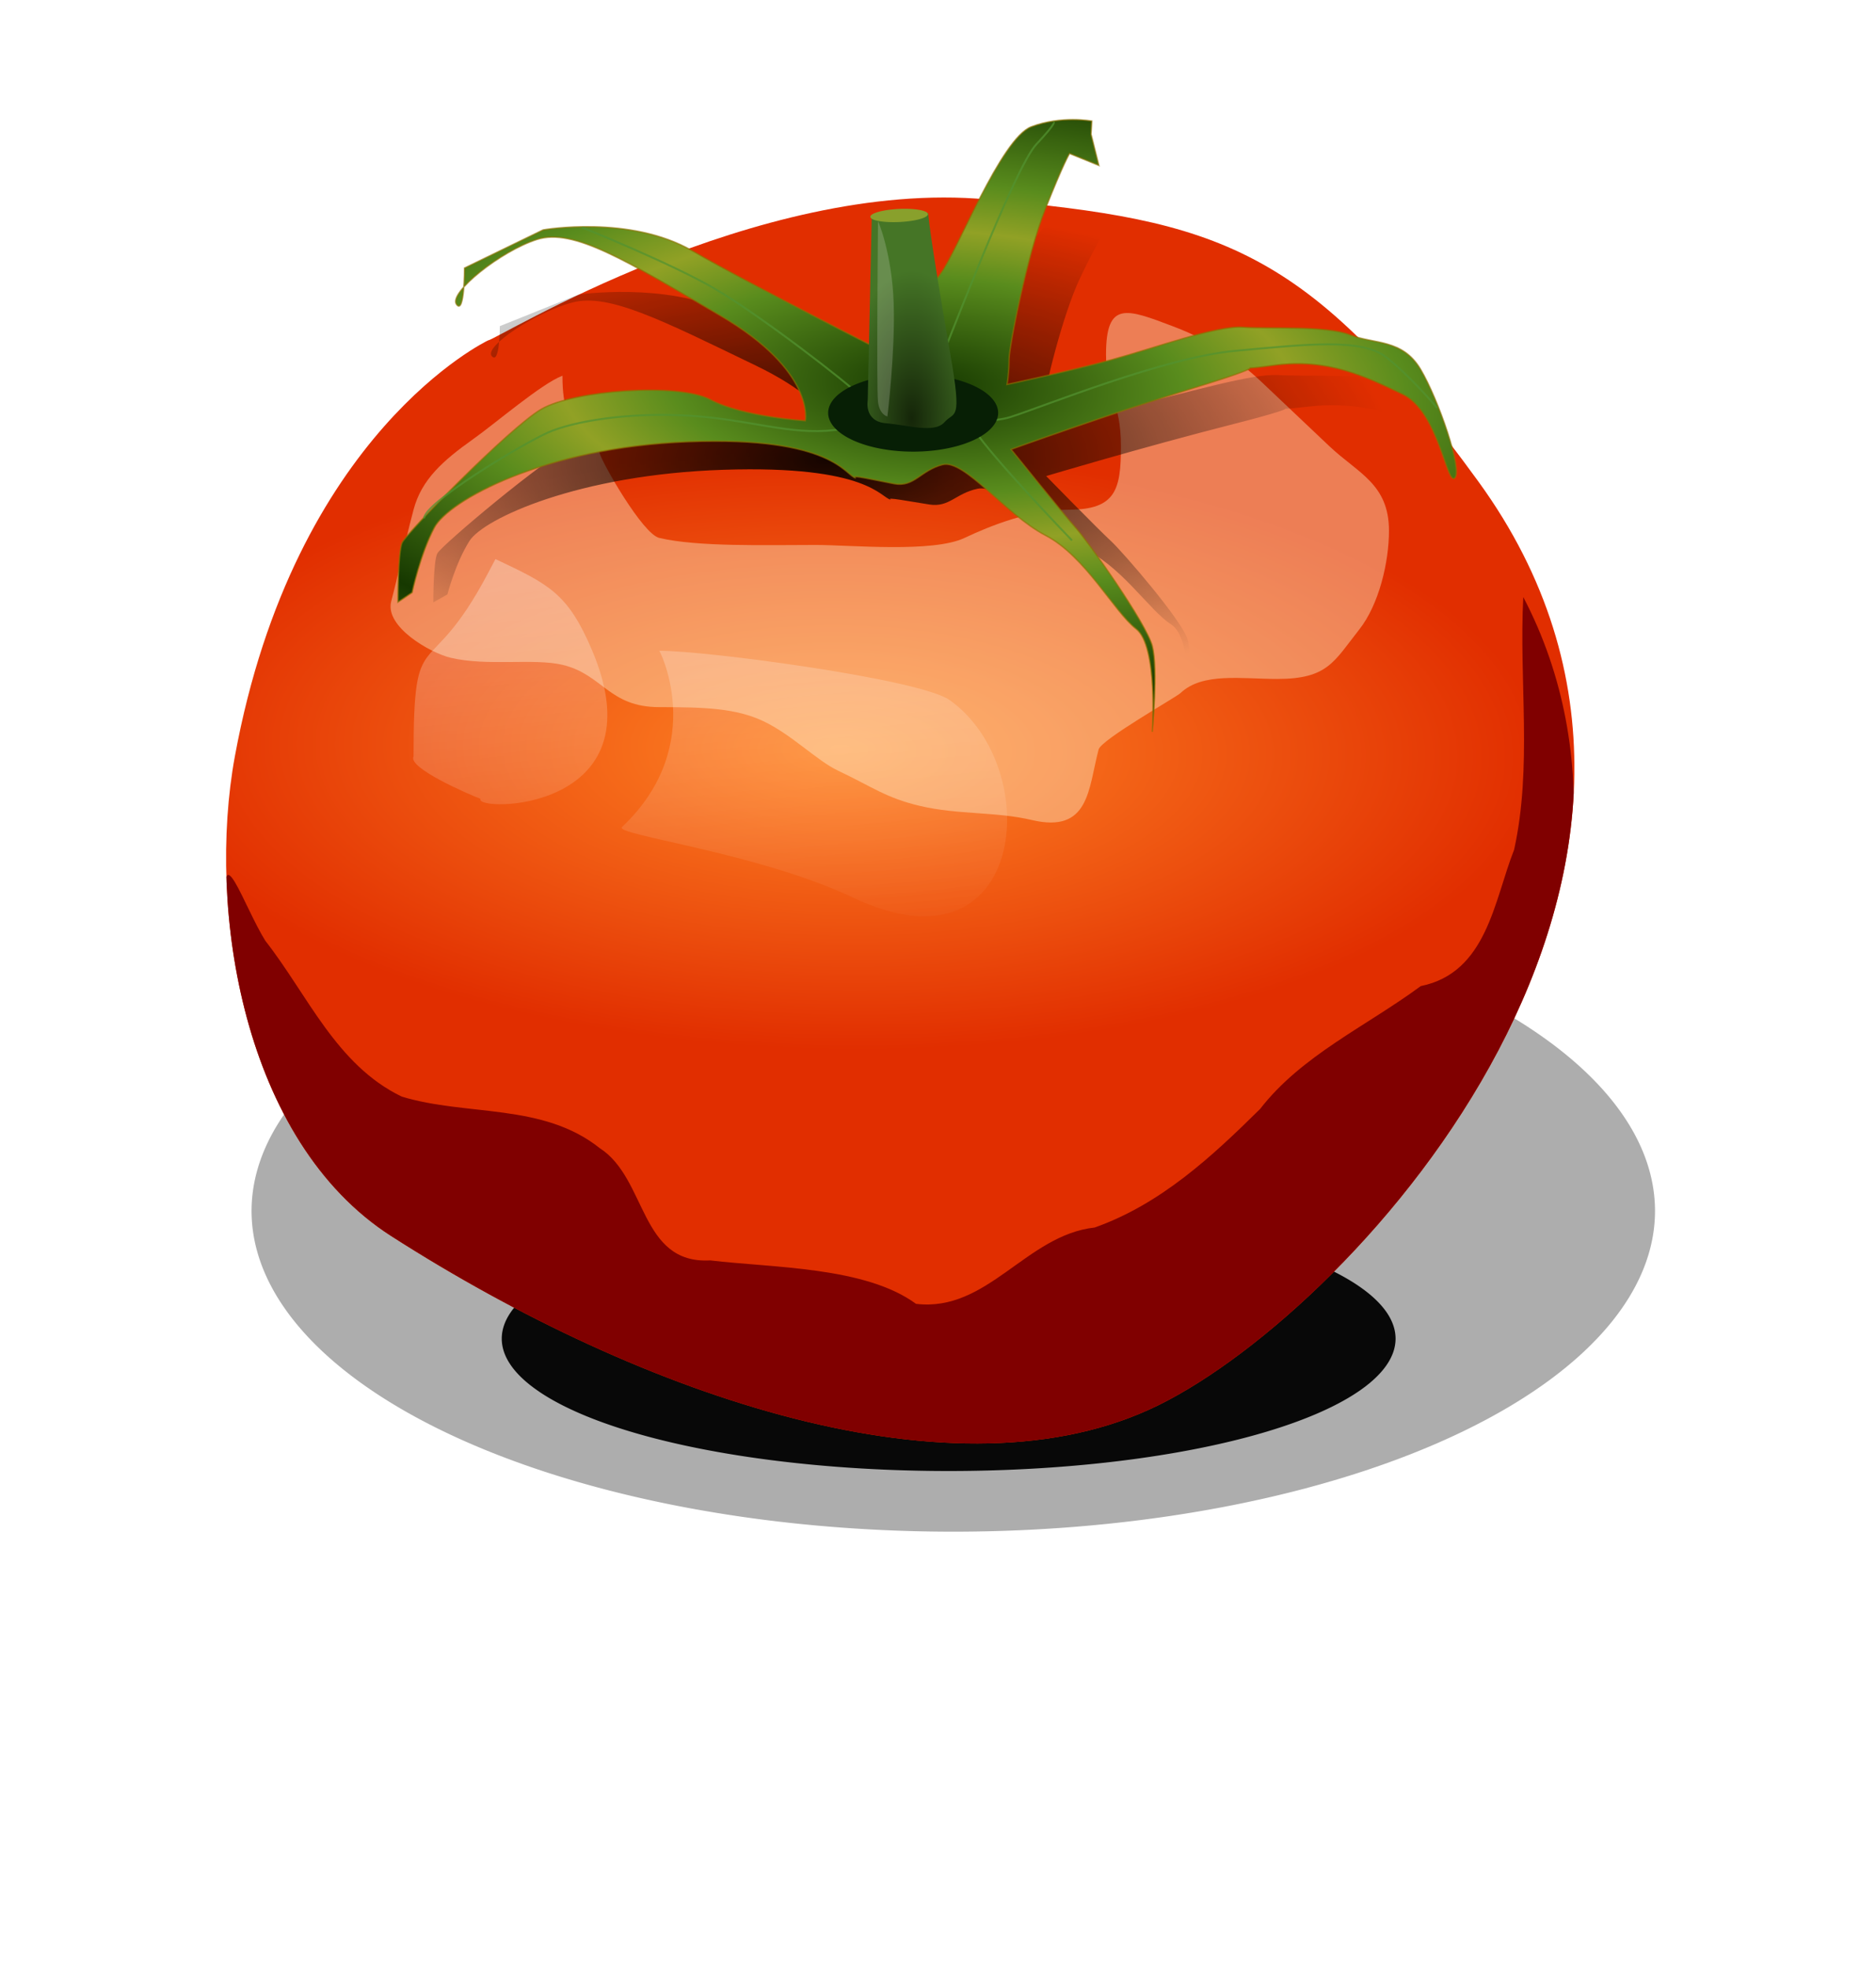 <?xml version="1.0" encoding="UTF-8" standalone="no"?>
<!-- Created with Inkscape (http://www.inkscape.org/) -->
<svg xmlns:inkscape="http://www.inkscape.org/namespaces/inkscape" xmlns:rdf="http://www.w3.org/1999/02/22-rdf-syntax-ns#" xmlns="http://www.w3.org/2000/svg" xmlns:sodipodi="http://sodipodi.sourceforge.net/DTD/sodipodi-0.dtd" xmlns:cc="http://web.resource.org/cc/" xmlns:xlink="http://www.w3.org/1999/xlink" xmlns:dc="http://purl.org/dc/elements/1.1/" xmlns:svg="http://www.w3.org/2000/svg" xmlns:ns1="http://sozi.baierouge.fr" id="svg2" sodipodi:docname="Chrisdesign_tomato.svg" sodipodi:modified="true" viewBox="0 0 316.61 332.12" sodipodi:version="0.32" version="1.0" inkscape:output_extension="org.inkscape.output.svg.inkscape" inkscape:version="0.45" sodipodi:docbase="/home/evans/Desktop">
<defs id="defs4">
<linearGradient id="linearGradient9792">
<stop id="stop9794" style="stop-color:#ff8626" offset="0"/>
<stop id="stop9796" style="stop-color:#e12e00" offset="1"/>
</linearGradient>
<filter id="filter38751" height="2.193" width="1.148" y="-.597" x="-.074" inkscape:collect="always">
<feGaussianBlur id="feGaussianBlur38753" stdDeviation="9.881" inkscape:collect="always"/>
</filter>
<filter id="filter35726" height="1.877" width="1.125" y="-.439" x="-.063" inkscape:collect="always">
<feGaussianBlur id="feGaussianBlur35728" stdDeviation="5.154" inkscape:collect="always"/>
</filter>
<filter id="filter6620" height="1.337" width="1.235" y="-.169" x="-.117" inkscape:collect="always">
<feGaussianBlur id="feGaussianBlur6622" stdDeviation="15.771" inkscape:collect="always"/>
</filter>
<filter id="filter6716" height="1.527" width="1.284" y="-.264" x="-.142" inkscape:collect="always">
<feGaussianBlur id="feGaussianBlur6718" stdDeviation="14.13" inkscape:collect="always"/>
</filter>
<filter id="filter8819" inkscape:collect="always">
<feGaussianBlur id="feGaussianBlur8821" stdDeviation="3.164" inkscape:collect="always"/>
</filter>
<clipPath id="clipPath9802" clipPathUnits="userSpaceOnUse">
<path id="path9804" sodipodi:nodetypes="csssssc" style="fill-rule:evenodd;fill:url(#radialGradient9806)" d="m261.13 178.47s-38.58 19.29-50.45 87.54c-5.59 32.16 1.62 80.9 31.16 100.89 50.45 34.13 112.76 56.38 152.82 35.61s119.41-113.53 63.8-194.36c-34.13-49.61-51.93-54.9-97.93-59.35-45.99-4.45-97.92 29.67-99.4 29.67z"/>
</clipPath>
<radialGradient id="radialGradient9806" xlink:href="#linearGradient9792" gradientUnits="userSpaceOnUse" cy="246.39" cx="280.11" gradientTransform="matrix(.007 -.47 1.038 .015 73.699 392.57)" r="134.33" inkscape:collect="always"/>
<clipPath id="clipPath9808" clipPathUnits="userSpaceOnUse">
<path id="path9810" sodipodi:nodetypes="csssssc" style="fill:url(#radialGradient9806);fill-rule:evenodd" d="m261.13 178.47s-38.58 19.29-50.45 87.54c-5.59 32.16 1.62 80.9 31.16 100.89 50.45 34.13 112.76 56.38 152.82 35.61s119.41-113.53 63.8-194.36c-34.13-49.61-51.93-54.9-97.93-59.35-45.99-4.45-97.92 29.67-99.4 29.67z"/>
</clipPath>
<clipPath id="clipPath9814" clipPathUnits="userSpaceOnUse">
<path id="path9816" sodipodi:nodetypes="csssssc" style="fill:url(#radialGradient9806);fill-rule:evenodd" d="m261.13 178.47s-38.58 19.29-50.45 87.54c-5.59 32.16 1.62 80.9 31.16 100.89 50.45 34.13 112.76 56.38 152.82 35.61s119.41-113.53 63.8-194.36c-34.13-49.61-51.93-54.9-97.93-59.35-45.99-4.45-97.92 29.67-99.4 29.67z"/>
</clipPath>
<clipPath id="clipPath9820" clipPathUnits="userSpaceOnUse">
<path id="path9822" sodipodi:nodetypes="csssssc" style="fill:url(#radialGradient9806);fill-rule:evenodd" d="m261.13 178.47s-38.58 19.29-50.45 87.54c-5.59 32.16 1.62 80.9 31.16 100.89 50.45 34.13 112.76 56.38 152.82 35.61s119.41-113.53 63.8-194.36c-34.13-49.61-51.93-54.9-97.93-59.35-45.99-4.45-97.92 29.67-99.4 29.67z"/>
</clipPath>
<filter id="filter9858" inkscape:collect="always">
<feGaussianBlur id="feGaussianBlur9860" stdDeviation="3.919" inkscape:collect="always"/>
</filter>
<filter id="filter19027" height="1.586" width="1.348" y="-.293" x="-.174" inkscape:collect="always">
<feGaussianBlur id="feGaussianBlur19029" stdDeviation="6.431" inkscape:collect="always"/>
</filter>
<filter id="filter20010" inkscape:collect="always">
<feGaussianBlur id="feGaussianBlur20012" stdDeviation="0.085" inkscape:collect="always"/>
</filter>
<radialGradient id="radialGradient22023" gradientUnits="userSpaceOnUse" cy="195.25" cx="325.95" gradientTransform="matrix(1.07 -.01 .004 .611 -23.642 78.399)" r="105.41" inkscape:collect="always">
<stop id="stop30595" style="stop-color:#000000" offset="0"/>
<stop id="stop30597" style="stop-color:#000000;stop-opacity:0" offset="1"/>
</radialGradient>
<radialGradient id="radialGradient22028" gradientUnits="userSpaceOnUse" cy="-61.018" cx="271.91" gradientTransform="matrix(0 -2.813 1.36 0 239.98 832.44)" r="8.866" inkscape:collect="always">
<stop id="stop20024" style="stop-color:#152609" offset="0"/>
<stop id="stop20026" style="stop-color:#457526" offset="1"/>
</radialGradient>
<radialGradient id="radialGradient22034" spreadMethod="reflect" gradientUnits="userSpaceOnUse" cy="-53.954" cx="197.74" gradientTransform="matrix(-.014 .247 -.589 -.029 130.51 11.561)" r="105.81" inkscape:collect="always">
<stop id="stop13884" style="stop-color:#163800" offset="0"/>
<stop id="stop23023" style="stop-color:#598c1d" offset=".695"/>
<stop id="stop13886" style="stop-color:#91a125" offset="1"/>
</radialGradient>
<linearGradient id="linearGradient23027" y2="314.46" gradientUnits="userSpaceOnUse" x2="281.47" y1="202.21" x1="269.88" inkscape:collect="always">
<stop id="stop8733" style="stop-color:#ffffff" offset="0"/>
<stop id="stop8735" style="stop-color:#ffffff;stop-opacity:0" offset="1"/>
</linearGradient>
</defs>
<sodipodi:namedview id="base" bordercolor="#666666" inkscape:pageshadow="2" inkscape:window-y="24" pagecolor="#ffffff" inkscape:window-height="694" inkscape:zoom="1.4301848" inkscape:window-x="0" borderopacity="1.0" inkscape:current-layer="layer1" inkscape:cx="158.30252" inkscape:cy="166.06245" inkscape:showpageshadow="false" inkscape:window-width="1020" inkscape:pageopacity="0.0" inkscape:document-units="px"/>
<g id="layer1" inkscape:label="Ebene 1" inkscape:groupmode="layer" transform="translate(-3.104 2.988)">
<g id="g23029">
<path id="path32567" sodipodi:rx="133.36339" sodipodi:ry="16.563332" style="opacity:.677;color:#000000;fill-rule:evenodd;filter:url(#filter38751);fill:#4d4d4d" sodipodi:type="arc" d="m411.8 322.43a133.36 16.563 0 1 1 -266.73 0 133.36 16.563 0 1 1 266.73 0z" transform="matrix(.888 0 0 3.267 -83.262 -852.04)" sodipodi:cy="322.43326" sodipodi:cx="278.43533"/>
<path id="path34711" sodipodi:rx="82.429848" sodipodi:ry="11.747722" style="fill-rule:evenodd;color:#000000;fill-opacity:.953;filter:url(#filter35726);fill:#000000" sodipodi:type="arc" d="m304.27 315a82.43 11.748 0 1 1 -164.86 0 82.43 11.748 0 1 1 164.86 0z" transform="matrix(.915 0 0 1.901 -39.776 -375.93)" sodipodi:cy="314.99686" sodipodi:cx="221.83614"/>
<g id="g9826" transform="matrix(.847 0 0 .802 -135.71 -88.68)">
<path id="path3632" sodipodi:nodetypes="csssssc" style="fill:url(#radialGradient9806);fill-rule:evenodd" clip-path="url(#clipPath9820)" d="m261.13 178.47s-38.58 19.29-50.45 87.54c-5.59 32.16 1.62 80.9 31.16 100.89 50.45 34.13 112.76 56.38 152.82 35.61s119.41-113.53 63.8-194.36c-34.13-49.61-51.93-54.9-97.93-59.35-45.99-4.45-97.92 29.67-99.4 29.67z"/>
<path id="path4603" style="opacity:.631;filter:url(#filter6716);fill-rule:evenodd;fill:#fff6d5" clip-path="url(#clipPath9814)" d="m275.96 185.89c-4.19 1.68-13.31 9.99-17.8 13.35-5.98 4.49-10.27 8.46-11.87 14.84-1.95 7.82-3.02 13.58-4.45 19.29-1.33 5.32 7.74 10.84 11.87 11.87 7.27 1.82 16.52 0.05 22.25 1.48 8.05 2.01 9.21 8.9 19.29 8.9 9.13 0 15.31 0.24 20.77 2.97 5.65 2.83 10.61 8.27 14.84 10.39 6.95 3.47 9.51 5.71 16.32 7.42 7.53 1.88 15.11 1.18 22.26 2.96 11.57 2.9 11.28-6.54 13.35-14.83 0.52-2.08 15.42-10.97 16.32-11.87 4.37-4.38 12.07-2.97 19.29-2.97 10.08 0 11.28-3.66 16.32-10.39 3.93-5.24 5.93-14.16 5.93-20.77 0-9.89-6.16-12.1-11.87-17.8l-13.35-13.35c-5.96-5.97-11.61-9.4-17.8-11.87-9.31-3.73-13.36-5.43-13.36 5.93 0 8.59 2.97 9.74 2.97 19.29 0 9.11-1 13.35-10.38 13.35-7.63 0-15.58 3.34-20.78 5.94-6.35 3.17-22.7 1.48-29.67 1.48-9.93 0-23.48 0.44-31.16-1.48-3.31-0.83-11.35-15.73-11.87-17.81-1.68-6.73-7.42-2.27-7.42-16.32z"/>
<path id="path4605" sodipodi:nodetypes="cccccccccccccccc" style="filter:url(#filter6620);fill-rule:evenodd;fill:#800000" clip-path="url(#clipPath9808)" d="m467.41 232.46c-0.87 17.69 1.82 35.75-1.83 53.17-4 10.68-5.4 25.85-18.6 28.68-10.83 8.44-23.73 14.56-32.01 25.85-9.61 10.03-19.78 20-32.95 24.94-13.67 1.58-21.35 17.86-35.61 16.06-10.11-7.84-28.47-7.56-41.01-9.14-14.09 0.83-12.57-17.21-22-23.61-11.37-9.57-26.44-6.68-39.46-10.85-13.08-6.66-18.76-21.45-27.18-32.78-4.29-7.29-9.13-23.08-7.73-6.64 0.44 26.51 7.29 55.37 27.83 73.61 23.41 17.94 50.37 31.14 78.3 40.44 27.95 8.86 61 12.02 86.62-5.03 26.03-17.62 46.59-42.9 60.85-70.77 16.26-31.92 21.13-71.01 4.78-103.93z"/>
<path id="path7691" sodipodi:nodetypes="csccsccsssc" style="opacity:.615;color:#000000;fill-rule:evenodd;filter:url(#filter8819);fill:url(#linearGradient23027)" clip-path="url(#clipPath9802)" d="m262.61 224.47c-0.49 0.99-0.99 1.98-1.48 2.96-12.08 24.16-14.84 9.45-14.84 38.58-1.19 2.38 10.88 7.91 13.35 8.9-1.41 2.83 35.91 2.97 22.26-31.15-4.85-12.13-8.62-13.96-19.29-19.29zm32.64 19.29c-0.39-0.99 10.15 19.52-7.42 37.09-1.66 1.66 27 5.33 46 14.83 34.63 17.32 38.39-27.21 19.29-41.54-5.89-4.42-48.32-10.38-57.87-10.38z"/>
</g>
<path id="path9832" style="opacity:.95;filter:url(#filter9858);fill-rule:evenodd;fill:url(#radialGradient22023)" transform="matrix(.847 0 0 .663 -133.42 -54.306)" d="m338.71 204.59c-2.01-0.4-4.42-8.84-33.34-7.63-28.93 1.2-47.81 12.45-50.62 18.07-2.81 5.63-4.42 13.66-4.42 13.66l-2.81 2.01s0-10.44 0.8-12.45c0.81-2.01 21.29-24.1 27.72-28.12s27.32-5.63 33.75-2.01c6.42 3.61 18.88 4.42 18.88 4.42s2.01-10.45-16.88-22.1c-18.88-11.65-29.32-18.47-36.55-16.06s-17.68 11.24-16.07 13.65 1.61-7.63 1.61-7.63l15.66-8.03s17.28-3.22 29.73 4.42c12.45 7.63 39.77 22.09 39.77 22.09s6.43-12.85 9.64-17.27c3.22-4.42 12.05-28.53 18.08-30.94 6.02-2.41 12.05-1.2 12.05-1.2l-2.41 4.82 2.01 2.01h-4.02s-1.2 2.01-4.82 11.65c-3.61 9.64-7.23 28.92-7.23 31.73 0 2.82-0.4 5.23-0.4 5.23s12.45-2.82 20.89-5.23c8.43-2.41 20.89-7.23 26.11-6.83 5.22 0.41 16.47-0.4 21.29 1.61s10.44 0.8 14.06 7.23c3.61 6.43 8.44 21.29 6.83 22.9s-3.22-14.06-10.45-17.68c-7.23-3.61-14.86-7.63-25.71-6.02-10.84 1.61 3.62-1.61-14.86 4.42-18.48 6.02-37.36 13.25-37.36 13.25s10.45 13.66 12.86 16.47c2.41 2.82 14.06 20.09 15.26 24.91 1.21 4.82 0 18.08 0 18.08s1.21-18.08-3.21-21.69c-4.42-3.62-10.05-15.27-18.08-19.69s-16.07-16.07-20.49-14.86c-4.42 1.2-5.62 4.82-9.64 4.01-4.02-0.8-8.84-2-7.63-1.2z"/>
<path id="path9862" sodipodi:nodetypes="cssccssscsssccscssccccsscsssssssscsscssssc" style="stroke-opacity:.619;fill-rule:evenodd;stroke:#8d7100;stroke-width:.247;fill:url(#radialGradient22034)" d="m147.53 77.666c-1.7-0.322-3.74-7.085-28.25-6.119-24.504 0.966-40.501 9.983-42.883 14.492-2.383 4.509-3.744 10.95-3.744 10.95l-2.383 1.61s0-8.373 0.681-9.984c0.68-1.61 18.039-19.323 23.485-22.543 5.446-3.221 23.144-4.509 28.594-1.61 5.44 2.898 15.99 3.542 15.99 3.542s1.71-8.373-14.29-17.713c-16-9.339-24.848-14.814-30.975-12.882-6.126 1.933-14.976 9.018-13.614 10.95 1.361 1.932 1.361-6.119 1.361-6.119l13.274-6.441s14.634-2.576 25.184 3.543c10.55 6.118 33.7 17.712 33.7 17.712s5.45-10.305 8.17-13.848c2.72-3.542 10.21-22.866 15.32-24.798 5.1-1.932 10.21-0.966 10.21-0.966l-0.12 2.227 1.31 5.25-4.94-2.002s-1.02 1.61-4.08 9.339c-3.07 7.73-6.13 23.188-6.13 25.442 0 2.255-0.34 4.187-0.34 4.187s10.55-2.254 17.7-4.187c7.15-1.932 17.7-5.796 22.12-5.474 4.43 0.322 13.96-0.322 18.04 1.288 4.09 1.61 8.85 0.644 11.92 5.797 3.06 5.153 7.14 17.068 5.78 18.357-1.36 1.288-2.72-11.272-8.85-14.171-6.12-2.898-12.59-6.119-21.78-4.83-9.19 1.288 3.06-1.289-12.59 3.542-15.66 4.831-31.66 10.628-31.66 10.628s8.85 10.95 10.89 13.204c2.05 2.254 11.92 16.101 12.94 19.971 1.02 3.86 0 14.49 0 14.49s1.02-14.49-2.73-17.39c-3.74-2.9-8.5-12.24-15.31-15.783-6.81-3.542-13.62-12.882-17.36-11.916s-4.77 3.865-8.17 3.221-7.49-1.61-6.47-0.966z"/>
<path id="path12881" style="stroke:#000000;stroke-width:.824px;fill:none" d="m152.06 66.509z"/>
<path id="path12883" sodipodi:nodetypes="csccsssccsscsccsssc" style="opacity:.731;stroke:#529330;stroke-width:.33;fill:none" d="m180.88 17.631s0.83-0.222-2.87 3.724c-3.71 3.945-15.06 33.975-18.07 41.208l-7.42 4.384c1.63 0 15.53 2.192 21.09 0.438 5.56-1.753 25.94-10.083 37.99-11.179 12.04-1.096 21.31-2.191 25.48 1.096 4.17 3.288 8.57 8.549 8.57 8.549m-144.32-30.468s15.29 6.138 22.7 10.521c7.41 4.384 22.01 15.563 24.56 18.193 2.54 2.631 3.01 2.85 3.01 2.85s13.43-1.534 15.98 2.63c2.55 4.165 16.45 18.632 16.45 18.632m-31.51-21.043s-0.92 1.534-8.57 2.411c-7.64 0.877-14.13-1.753-24.32-2.411-10.19-0.657-19.692 0.877-24.094 2.85-4.401 1.972-20.849 11.836-20.849 14.466"/>
<path id="path17776" sodipodi:rx="36.972012" sodipodi:ry="21.932549" style="fill-rule:evenodd;color:#000000;filter:url(#filter19027);fill:#071f05" sodipodi:type="arc" d="m52.011-198.42a36.972 21.933 0 1 1 -73.944 0 36.972 21.933 0 1 1 73.944 0z" transform="matrix(.388 0 0 .298 151.38 125.81)" sodipodi:cy="-198.41977" sodipodi:cx="15.039462"/>
<path id="path2226" sodipodi:nodetypes="ccssscc" style="fill-rule:evenodd;fill:url(#radialGradient22028)" d="m150.23 33.643l-0.68 30.917s-0.68 3.542 3.06 3.864c3.75 0.322 8.19 1.758 9.89-0.174s3.02 0.165 1-11.42c-3.7-21.261-3.74-23.832-3.74-23.832l-9.53 0.645z"/>
<path id="path19031" d="m338.83 153.43s-0.31 35.09 0 37.91 1.88 3.13 1.88 3.13 1.57-13.47 1.25-23.81c-0.31-10.34-3.13-17.55-3.13-17.23z" style="opacity:.469;filter:url(#filter20010);fill-rule:evenodd;fill:#e2e3db" transform="matrix(.847 0 0 .802 -135.71 -88.68)"/>
<path id="path20030" sodipodi:rx="5.4573312" sodipodi:ry="1.3761965" style="fill-rule:evenodd;color:#000000;fill:#89a02c" sodipodi:type="arc" d="m271.35-83.38a5.457 1.376 0 1 1 -10.92 0 5.457 1.376 0 1 1 10.92 0z" transform="matrix(.89 -.043 .048 .801 -77.791 111.59)" sodipodi:cy="-83.379593" sodipodi:cx="265.89066"/>
</g>
</g>
</svg>
